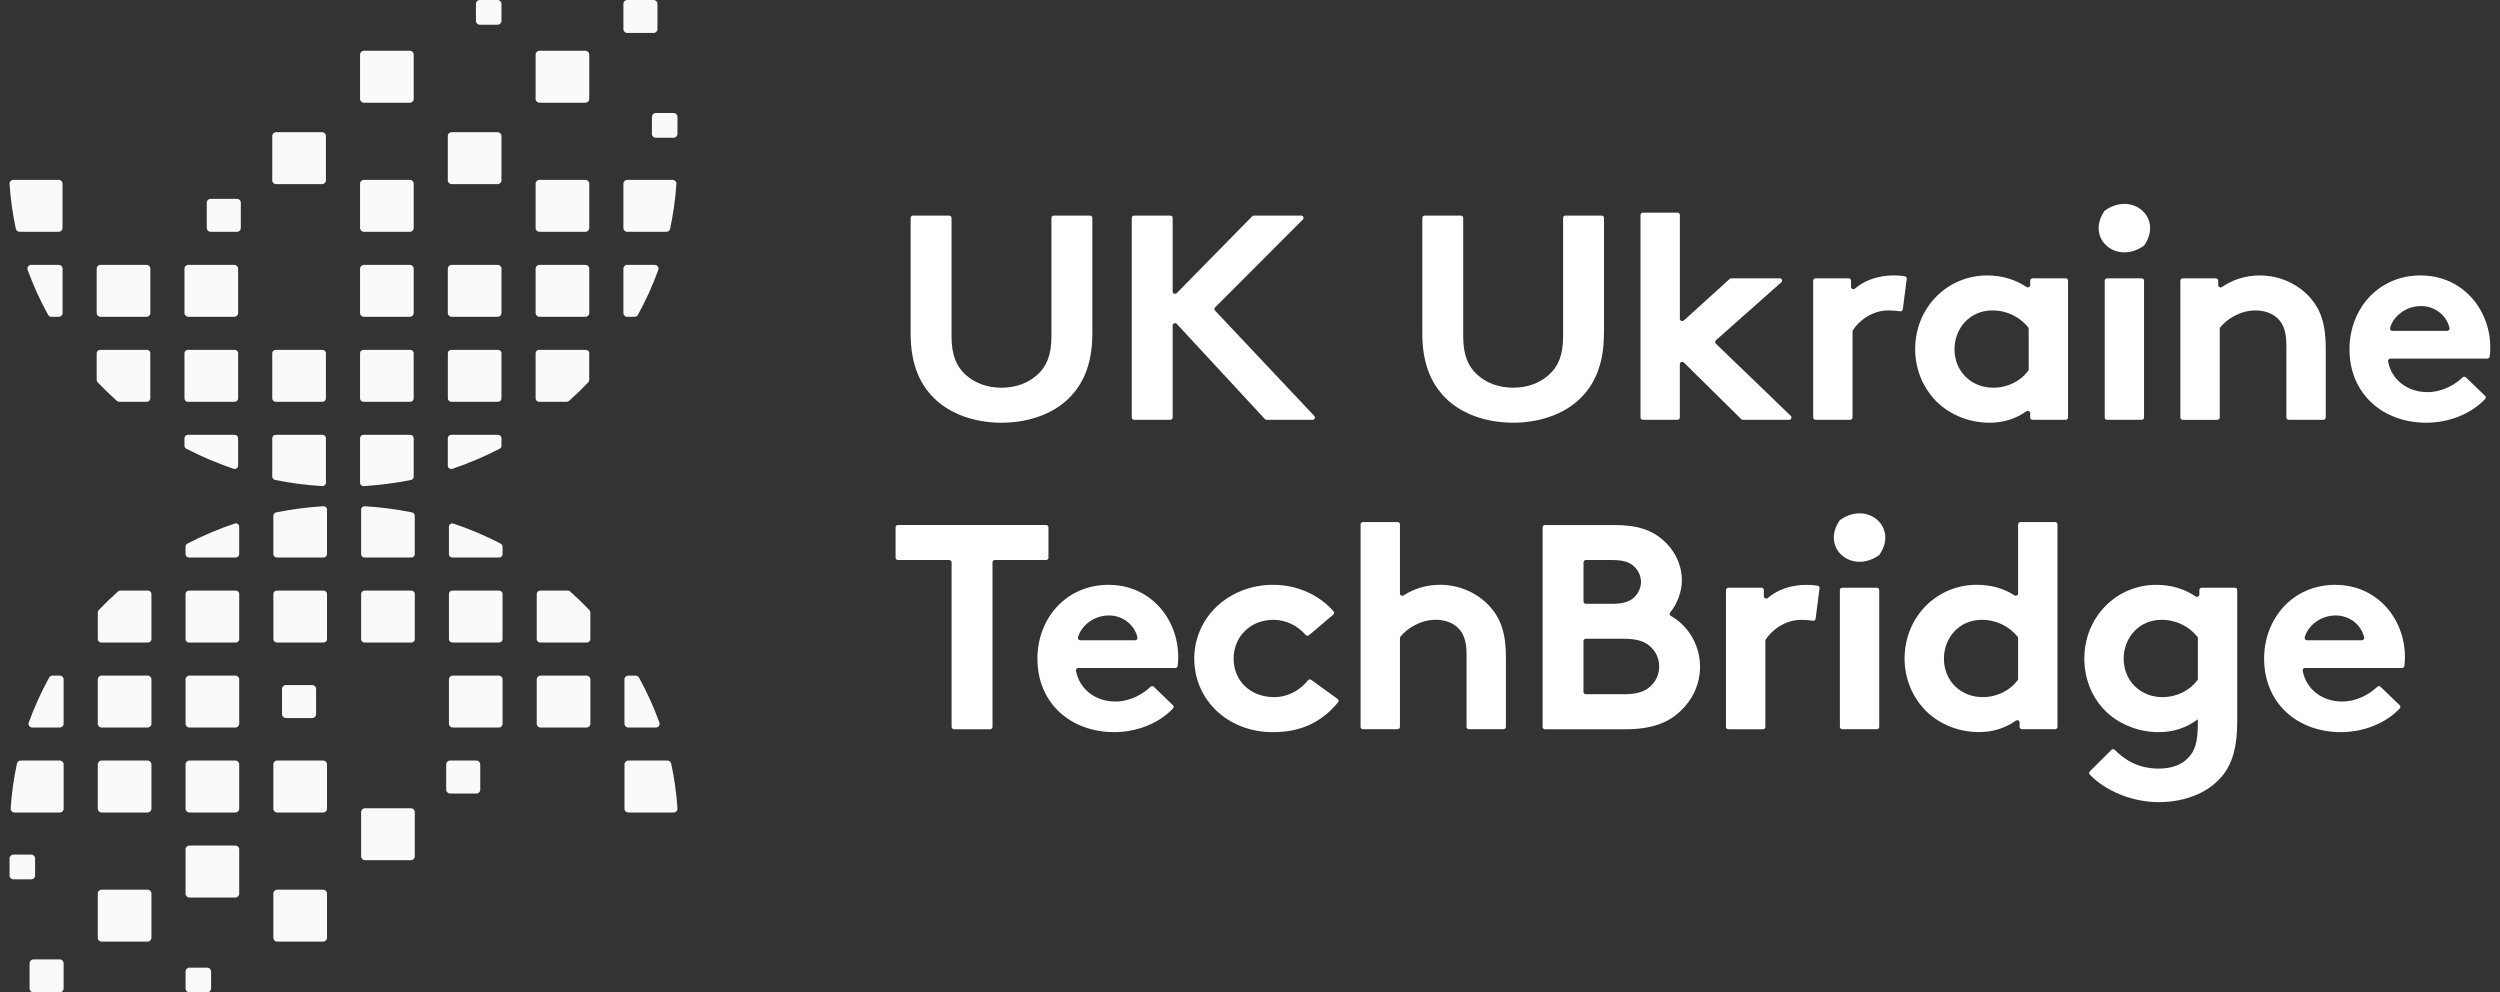 <svg width="131" height="52" viewBox="0 0 131 52" fill="none" xmlns="http://www.w3.org/2000/svg">
<rect x="0" y="0" width="131" height="52" fill="#333333" stroke="none"/>
<g clip-path="url(#clip0_3401_7858)">
<path d="M49.149 21.05C50.005 21.784 51.226 22.151 52.479 22.151C53.732 22.151 54.953 21.784 55.81 21.05C56.73 20.256 57.238 19.124 57.238 17.489V11.418C57.238 11.352 57.183 11.297 57.113 11.297H55.221C55.152 11.297 55.095 11.351 55.095 11.418V17.642C55.095 18.621 54.825 19.217 54.365 19.629C53.89 20.072 53.223 20.316 52.478 20.316C51.732 20.316 51.066 20.072 50.59 19.629C50.13 19.215 49.861 18.619 49.861 17.642V11.418C49.861 11.352 49.805 11.297 49.735 11.297H47.843C47.774 11.297 47.718 11.351 47.718 11.418V17.489C47.718 19.124 48.225 20.256 49.146 21.05H49.149Z" fill="white"/>
<path d="M59.43 21.998H61.322C61.391 21.998 61.447 21.944 61.447 21.877V17.055C61.447 16.943 61.589 16.891 61.665 16.974L66.279 21.957C66.303 21.982 66.336 21.998 66.373 21.998H68.778C68.886 21.998 68.943 21.874 68.87 21.797L63.666 16.273C63.623 16.226 63.623 16.155 63.669 16.108L68.271 11.501C68.346 11.425 68.291 11.297 68.18 11.297H65.704C65.669 11.297 65.637 11.311 65.614 11.335L61.663 15.358C61.586 15.436 61.447 15.384 61.447 15.275V11.417C61.447 11.351 61.392 11.296 61.322 11.296H59.43C59.361 11.296 59.304 11.349 59.304 11.417V21.877C59.304 21.943 59.36 21.998 59.43 21.998Z" fill="white"/>
<path d="M84.05 17.488V11.417C84.05 11.351 83.994 11.296 83.924 11.296H82.032C81.963 11.296 81.907 11.349 81.907 11.417V17.641C81.907 18.619 81.637 19.215 81.177 19.627C80.701 20.07 80.035 20.315 79.289 20.315C78.544 20.315 77.877 20.07 77.402 19.627C76.942 19.214 76.672 18.618 76.672 17.641V11.417C76.672 11.351 76.617 11.296 76.547 11.296H74.655C74.586 11.296 74.529 11.349 74.529 11.417V17.488C74.529 19.123 75.037 20.254 75.956 21.049C76.812 21.783 78.033 22.149 79.286 22.149C80.54 22.149 81.761 21.783 82.617 21.049C83.538 20.254 84.045 19.123 84.045 17.488H84.05Z" fill="white"/>
<path d="M86.086 21.998H87.898C87.966 21.998 88.023 21.944 88.023 21.877V19.083C88.023 18.975 88.159 18.922 88.238 18.999L91.239 21.961C91.262 21.985 91.294 21.998 91.328 21.998H93.749C93.86 21.998 93.915 21.868 93.838 21.792L89.908 18.005C89.858 17.957 89.86 17.877 89.912 17.831L93.341 14.792C93.424 14.718 93.37 14.583 93.256 14.583H90.724C90.691 14.583 90.661 14.594 90.637 14.615L88.235 16.791C88.154 16.863 88.025 16.81 88.025 16.704V11.264C88.025 11.197 87.969 11.143 87.899 11.143H86.087C86.019 11.143 85.962 11.196 85.962 11.264V21.875C85.962 21.941 86.017 21.996 86.087 21.996L86.086 21.998Z" fill="white"/>
<path d="M99.806 14.475C99.636 14.451 99.474 14.431 99.23 14.431C98.422 14.431 97.684 14.694 97.202 15.12C97.122 15.19 96.994 15.136 96.994 15.031V14.704C96.994 14.638 96.938 14.583 96.868 14.583H95.135C95.067 14.583 95.01 14.636 95.01 14.704V21.877C95.01 21.943 95.065 21.998 95.135 21.998H96.947C97.016 21.998 97.073 21.944 97.073 21.877V17.368C97.073 17.347 97.078 17.326 97.089 17.308C97.356 16.866 98.059 16.266 98.944 16.266C99.173 16.266 99.402 16.284 99.561 16.312C99.631 16.325 99.698 16.277 99.707 16.208L99.913 14.61C99.922 14.545 99.874 14.485 99.806 14.476V14.475Z" fill="white"/>
<path d="M108.24 14.585H106.507C106.438 14.585 106.382 14.638 106.382 14.705V14.94C106.382 15.037 106.268 15.093 106.186 15.039C105.614 14.653 104.91 14.433 104.129 14.433C102.036 14.433 100.354 16.114 100.354 18.3C100.354 19.31 100.734 20.226 101.337 20.898C102.02 21.663 103.098 22.151 104.24 22.151C104.937 22.151 105.597 21.967 106.183 21.552C106.265 21.494 106.382 21.551 106.382 21.648V21.877C106.382 21.943 106.437 21.998 106.507 21.998H108.24C108.309 21.998 108.366 21.944 108.366 21.877V14.704C108.366 14.638 108.31 14.583 108.24 14.583V14.585ZM106.303 19.36C106.303 19.386 106.294 19.411 106.279 19.432C105.88 19.965 105.209 20.316 104.447 20.316C103.289 20.316 102.416 19.46 102.416 18.299C102.416 17.229 103.194 16.266 104.399 16.266C105.177 16.266 105.846 16.619 106.276 17.15C106.294 17.171 106.303 17.198 106.303 17.226V19.36Z" fill="white"/>
<path d="M112.331 12.882C112.344 12.872 112.356 12.861 112.366 12.847C113.348 11.404 111.731 10.025 110.304 11.027C110.291 11.037 110.28 11.048 110.269 11.062C109.289 12.505 110.903 13.883 112.331 12.882Z" fill="white"/>
<path d="M112.222 14.585H110.412C110.343 14.585 110.287 14.639 110.287 14.705V21.877C110.287 21.944 110.343 21.998 110.412 21.998H112.222C112.292 21.998 112.348 21.944 112.348 21.877V14.705C112.348 14.639 112.292 14.585 112.222 14.585Z" fill="white"/>
<path d="M119.806 18.07V21.878C119.806 21.944 119.861 21.999 119.931 21.999H121.744C121.812 21.999 121.869 21.946 121.869 21.878V18.223C121.869 16.955 121.583 16.206 121.075 15.625C120.441 14.891 119.474 14.433 118.41 14.433C117.647 14.433 116.984 14.663 116.433 15.039C116.35 15.095 116.236 15.039 116.236 14.942V14.707C116.236 14.641 116.181 14.586 116.111 14.586H114.377C114.309 14.586 114.252 14.639 114.252 14.707V21.88C114.252 21.946 114.307 22.001 114.377 22.001H116.189C116.258 22.001 116.315 21.947 116.315 21.88V17.226C116.315 17.199 116.324 17.174 116.34 17.153C116.64 16.773 117.339 16.267 118.187 16.267C118.662 16.267 119.075 16.421 119.345 16.681C119.631 16.956 119.804 17.339 119.804 18.071L119.806 18.07Z" fill="white"/>
<path d="M126.856 14.431C124.572 14.431 123.113 16.235 123.113 18.299C123.113 20.623 124.842 22.151 127.143 22.151C128.292 22.151 129.471 21.708 130.222 20.907C130.266 20.859 130.263 20.786 130.216 20.741L129.216 19.776C129.167 19.73 129.09 19.729 129.042 19.775C128.66 20.139 128 20.547 127.192 20.547C126.149 20.547 125.307 19.895 125.135 18.933C125.122 18.858 125.179 18.79 125.258 18.79H130.337C130.399 18.79 130.453 18.747 130.461 18.688C130.482 18.545 130.492 18.385 130.492 18.224C130.492 16.16 128.985 14.434 126.859 14.434L126.856 14.431ZM128.232 17.336H125.36C125.278 17.336 125.217 17.261 125.239 17.184C125.408 16.572 126.064 16.037 126.856 16.037C127.649 16.037 128.224 16.586 128.356 17.191C128.372 17.265 128.313 17.337 128.234 17.337L128.232 17.336Z" fill="white"/>
<path d="M54.939 29.224V27.63C54.939 27.564 54.884 27.509 54.814 27.509H47.054C46.986 27.509 46.929 27.562 46.929 27.63V29.224C46.929 29.29 46.984 29.345 47.054 29.345H49.738C49.807 29.345 49.864 29.398 49.864 29.466V38.091C49.864 38.157 49.919 38.212 49.989 38.212H51.881C51.95 38.212 52.007 38.158 52.007 38.091V29.466C52.007 29.4 52.062 29.345 52.132 29.345H54.817C54.885 29.345 54.942 29.291 54.942 29.224H54.939Z" fill="white"/>
<path d="M58.104 30.644C55.819 30.644 54.36 32.448 54.36 34.512C54.36 36.836 56.089 38.364 58.39 38.364C59.539 38.364 60.718 37.921 61.469 37.12C61.513 37.072 61.51 36.999 61.463 36.954L60.463 35.989C60.414 35.943 60.337 35.941 60.289 35.988C59.907 36.352 59.247 36.76 58.439 36.76C57.396 36.76 56.554 36.107 56.382 35.146C56.369 35.071 56.426 35.002 56.505 35.002H61.584C61.646 35.002 61.7 34.96 61.709 34.901C61.729 34.758 61.739 34.597 61.739 34.437C61.739 32.373 60.232 30.647 58.107 30.647L58.104 30.644ZM59.479 33.549H56.607C56.525 33.549 56.464 33.474 56.486 33.397C56.655 32.785 57.312 32.25 58.104 32.25C58.896 32.25 59.471 32.799 59.603 33.404C59.619 33.478 59.56 33.55 59.481 33.55L59.479 33.549Z" fill="white"/>
<path d="M68.711 35.625C68.657 35.586 68.578 35.594 68.537 35.648C68.186 36.103 67.552 36.529 66.768 36.529C65.514 36.529 64.642 35.673 64.642 34.512C64.642 33.35 65.531 32.479 66.719 32.479C67.418 32.479 68.006 32.801 68.416 33.27C68.461 33.322 68.543 33.325 68.596 33.282L69.865 32.205C69.916 32.163 69.923 32.088 69.879 32.037C69.159 31.201 68.006 30.645 66.719 30.645C64.372 30.645 62.579 32.358 62.579 34.513C62.579 36.669 64.324 38.365 66.703 38.365C68.105 38.365 69.224 37.889 70.116 36.796C70.159 36.743 70.148 36.666 70.092 36.625L68.711 35.627V35.625Z" fill="white"/>
<path d="M75.451 30.644C74.745 30.644 74.09 30.849 73.551 31.196C73.468 31.25 73.357 31.194 73.357 31.097V27.476C73.357 27.41 73.302 27.355 73.232 27.355H71.42C71.351 27.355 71.294 27.409 71.294 27.476V38.088C71.294 38.154 71.35 38.209 71.42 38.209H73.232C73.3 38.209 73.357 38.156 73.357 38.088V33.435C73.357 33.408 73.366 33.383 73.382 33.361C73.683 32.982 74.381 32.476 75.229 32.476C75.705 32.476 76.117 32.629 76.387 32.889C76.673 33.165 76.847 33.547 76.847 34.28V38.088C76.847 38.154 76.902 38.209 76.972 38.209H78.784C78.853 38.209 78.91 38.156 78.91 38.088V34.433C78.91 33.165 78.624 32.415 78.116 31.835C77.481 31.101 76.514 30.642 75.451 30.642V30.644Z" fill="white"/>
<path d="M87.549 32.272C87.484 32.236 87.469 32.151 87.516 32.095C87.843 31.706 88.13 31.055 88.13 30.416C88.13 29.545 87.717 28.781 87.099 28.261C86.559 27.803 85.862 27.512 84.608 27.512H80.958C80.89 27.512 80.833 27.565 80.833 27.633V38.093C80.833 38.159 80.888 38.214 80.958 38.214H85.164C86.591 38.214 87.449 37.846 88.067 37.251C88.686 36.67 89.083 35.844 89.083 34.942C89.083 33.805 88.461 32.777 87.549 32.274V32.272ZM82.976 29.466C82.976 29.4 83.031 29.345 83.101 29.345H84.483C85.15 29.345 85.45 29.498 85.672 29.727C85.863 29.926 85.988 30.201 85.988 30.492C85.988 30.783 85.862 31.057 85.672 31.257C85.45 31.486 85.148 31.64 84.483 31.64H83.101C83.033 31.64 82.976 31.586 82.976 31.519V29.466ZM86.544 35.904C86.274 36.195 85.862 36.377 85.116 36.377H83.1C83.031 36.377 82.974 36.324 82.974 36.257V33.592C82.974 33.526 83.03 33.471 83.1 33.471H85.116C85.862 33.471 86.274 33.656 86.544 33.945C86.798 34.205 86.941 34.541 86.941 34.924C86.941 35.306 86.798 35.642 86.544 35.902V35.904Z" fill="white"/>
<path d="M95.237 30.689C95.067 30.665 94.905 30.645 94.661 30.645C93.853 30.645 93.115 30.908 92.633 31.334C92.553 31.405 92.425 31.35 92.425 31.246V30.918C92.425 30.852 92.369 30.797 92.299 30.797H90.566C90.498 30.797 90.441 30.851 90.441 30.918V38.091C90.441 38.157 90.496 38.212 90.566 38.212H92.378C92.447 38.212 92.504 38.159 92.504 38.091V33.583C92.504 33.561 92.509 33.54 92.519 33.522C92.787 33.081 93.49 32.48 94.375 32.48C94.604 32.48 94.833 32.498 94.992 32.527C95.062 32.539 95.129 32.492 95.138 32.423L95.344 30.824C95.353 30.759 95.305 30.699 95.237 30.691V30.689Z" fill="white"/>
<path d="M96.428 27.242C96.414 27.252 96.403 27.263 96.392 27.277C95.412 28.719 97.026 30.097 98.454 29.096C98.467 29.086 98.479 29.075 98.489 29.061C99.471 27.619 97.854 26.239 96.428 27.242Z" fill="white"/>
<path d="M98.346 30.797H96.536C96.466 30.797 96.41 30.852 96.41 30.918V38.09C96.41 38.157 96.466 38.211 96.536 38.211H98.346C98.415 38.211 98.472 38.157 98.472 38.09V30.918C98.472 30.852 98.415 30.797 98.346 30.797Z" fill="white"/>
<path d="M107.686 27.358H105.874C105.805 27.358 105.748 27.412 105.748 27.479V31.097C105.748 31.194 105.637 31.25 105.554 31.195C104.991 30.828 104.327 30.644 103.576 30.644C101.482 30.644 99.8 32.325 99.8 34.512C99.8 35.521 100.181 36.438 100.784 37.11C101.466 37.874 102.545 38.362 103.687 38.362C104.384 38.362 105.044 38.178 105.63 37.763C105.712 37.706 105.828 37.762 105.828 37.859V38.088C105.828 38.154 105.884 38.209 105.954 38.209H107.687C107.756 38.209 107.812 38.156 107.812 38.088V27.476C107.812 27.41 107.757 27.355 107.687 27.355L107.686 27.358ZM105.748 35.573C105.748 35.598 105.739 35.624 105.725 35.645C105.325 36.178 104.654 36.529 103.892 36.529C102.734 36.529 101.862 35.673 101.862 34.512C101.862 33.442 102.639 32.479 103.844 32.479C104.622 32.479 105.292 32.83 105.722 33.363C105.739 33.384 105.748 33.411 105.748 33.439V35.573Z" fill="white"/>
<path d="M117.105 30.797H115.372C115.303 30.797 115.247 30.851 115.247 30.918V31.153C115.247 31.25 115.133 31.306 115.051 31.252C114.479 30.866 113.775 30.645 112.994 30.645C110.901 30.645 109.219 32.327 109.219 34.513C109.219 35.523 109.583 36.439 110.186 37.111C110.869 37.876 111.963 38.364 113.105 38.364C113.883 38.364 114.548 38.15 115.166 37.692V37.937C115.166 38.884 115.007 39.343 114.691 39.678C114.342 40.076 113.786 40.275 113.121 40.275C111.938 40.275 111.238 39.716 110.815 39.295C110.765 39.245 110.685 39.247 110.637 39.295L109.507 40.422C109.462 40.467 109.459 40.54 109.503 40.587C110.281 41.402 111.665 42.032 113.122 42.032C114.58 42.032 115.835 41.482 116.533 40.549C116.993 39.922 117.231 39.127 117.231 37.797V30.917C117.231 30.851 117.175 30.796 117.105 30.796V30.797ZM115.168 35.573C115.168 35.599 115.159 35.624 115.144 35.645C114.745 36.178 114.074 36.529 113.312 36.529C112.154 36.529 111.281 35.673 111.281 34.512C111.281 33.442 112.059 32.479 113.264 32.479C114.042 32.479 114.711 32.83 115.142 33.363C115.159 33.384 115.168 33.411 115.168 33.439V35.573Z" fill="white"/>
<path d="M122.384 30.644C120.099 30.644 118.64 32.448 118.64 34.512C118.64 36.836 120.369 38.364 122.669 38.364C123.819 38.364 124.998 37.921 125.749 37.12C125.793 37.072 125.79 36.999 125.744 36.954L124.743 35.989C124.694 35.943 124.617 35.941 124.569 35.988C124.187 36.352 123.527 36.76 122.719 36.76C121.676 36.76 120.834 36.107 120.662 35.146C120.649 35.071 120.706 35.002 120.785 35.002H125.864C125.926 35.002 125.98 34.96 125.989 34.901C126.009 34.758 126.019 34.597 126.019 34.437C126.019 32.373 124.512 30.647 122.386 30.647L122.384 30.644ZM123.759 33.549H120.887C120.805 33.549 120.744 33.474 120.766 33.397C120.935 32.785 121.591 32.25 122.384 32.25C123.176 32.25 123.751 32.799 123.884 33.404C123.899 33.478 123.839 33.55 123.761 33.55L123.759 33.549Z" fill="white"/>
</g>
<g clip-path="url(#clip1_3401_7858)">
<path fill-rule="evenodd" clip-rule="evenodd" d="M7.695 18.332H5.247C5.146 18.332 5.066 18.411 5.066 18.507V19.91C5.066 19.953 5.083 19.997 5.114 20.03C5.436 20.368 5.773 20.694 6.123 21.006C6.156 21.036 6.201 21.053 6.246 21.053H7.695C7.796 21.053 7.876 20.974 7.876 20.878V18.507C7.876 18.41 7.794 18.332 7.695 18.332Z" fill="#FAFAFA"/>
<path d="M12.297 18.332H9.847C9.747 18.332 9.666 18.41 9.666 18.507V20.879C9.666 20.976 9.747 21.054 9.847 21.054H12.297C12.397 21.054 12.478 20.976 12.478 20.879V18.507C12.478 18.41 12.397 18.332 12.297 18.332Z" fill="#FAFAFA"/>
<path d="M16.897 18.332H14.447C14.347 18.332 14.266 18.41 14.266 18.507V20.879C14.266 20.976 14.347 21.054 14.447 21.054H16.897C16.997 21.054 17.078 20.976 17.078 20.879V18.507C17.078 18.41 16.997 18.332 16.897 18.332Z" fill="#FAFAFA"/>
<path d="M19.047 18.332H21.496C21.597 18.332 21.677 18.411 21.677 18.507V20.878C21.677 20.975 21.596 21.053 21.496 21.053H19.047C18.947 21.053 18.867 20.974 18.867 20.878V18.507C18.867 18.41 18.948 18.332 19.047 18.332Z" fill="#FAFAFA"/>
<path d="M23.648 18.332H26.096C26.197 18.332 26.277 18.411 26.277 18.507V20.878C26.277 20.975 26.195 21.053 26.096 21.053H23.648C23.547 21.053 23.467 20.974 23.467 20.878V18.507C23.467 18.41 23.548 18.332 23.648 18.332Z" fill="#FAFAFA"/>
<path fill-rule="evenodd" clip-rule="evenodd" d="M30.695 18.332H28.247C28.146 18.332 28.066 18.411 28.066 18.507V20.878C28.066 20.975 28.148 21.053 28.247 21.053H29.695C29.741 21.053 29.786 21.036 29.819 21.006C30.169 20.694 30.506 20.368 30.828 20.03C30.859 19.997 30.876 19.953 30.876 19.91V18.507C30.876 18.41 30.795 18.332 30.695 18.332Z" fill="#FAFAFA"/>
<path fill-rule="evenodd" clip-rule="evenodd" d="M12.296 22.785H9.847C9.747 22.785 9.666 22.864 9.666 22.96V23.358C9.666 23.423 9.703 23.484 9.763 23.513C10.554 23.922 11.38 24.275 12.238 24.564C12.356 24.604 12.478 24.518 12.478 24.398V22.959C12.478 22.861 12.396 22.784 12.297 22.784L12.296 22.785Z" fill="#FAFAFA"/>
<path fill-rule="evenodd" clip-rule="evenodd" d="M16.896 22.785H14.447C14.346 22.785 14.266 22.864 14.266 22.96V24.977C14.266 25.06 14.326 25.132 14.41 25.149C15.216 25.312 16.043 25.421 16.885 25.472C16.99 25.477 17.078 25.397 17.078 25.296V22.959C17.078 22.861 16.996 22.784 16.897 22.784L16.896 22.785Z" fill="#FAFAFA"/>
<path fill-rule="evenodd" clip-rule="evenodd" d="M21.496 22.785H19.047C18.947 22.785 18.867 22.864 18.867 22.96V25.297C18.867 25.398 18.956 25.479 19.059 25.473C19.902 25.422 20.727 25.312 21.534 25.15C21.619 25.133 21.678 25.061 21.678 24.978V22.962C21.678 22.864 21.597 22.787 21.498 22.787L21.496 22.785Z" fill="#FAFAFA"/>
<path fill-rule="evenodd" clip-rule="evenodd" d="M26.095 22.785H23.646C23.546 22.785 23.465 22.864 23.465 22.96V24.399C23.465 24.519 23.588 24.605 23.706 24.566C24.563 24.277 25.389 23.924 26.181 23.515C26.241 23.484 26.277 23.424 26.277 23.359V22.962C26.277 22.864 26.195 22.787 26.096 22.787L26.095 22.785Z" fill="#FAFAFA"/>
<path d="M26.073 13.878H23.669C23.557 13.878 23.465 13.967 23.465 14.076V16.403C23.465 16.512 23.557 16.6 23.669 16.6H26.073C26.186 16.6 26.277 16.512 26.277 16.403V14.076C26.277 13.967 26.186 13.878 26.073 13.878Z" fill="#FAFAFA"/>
<path d="M30.674 2.66H28.27C28.157 2.66 28.066 2.749 28.066 2.858V5.185C28.066 5.294 28.157 5.382 28.27 5.382H30.674C30.786 5.382 30.878 5.294 30.878 5.185V2.858C30.878 2.749 30.786 2.66 30.674 2.66Z" fill="#FAFAFA"/>
<path d="M16.874 6.927H14.47C14.357 6.927 14.266 7.016 14.266 7.125V9.452C14.266 9.561 14.357 9.649 14.47 9.649H16.874C16.986 9.649 17.078 9.561 17.078 9.452V7.125C17.078 7.016 16.986 6.927 16.874 6.927Z" fill="#FAFAFA"/>
<path d="M34.246 0H32.87C32.757 0 32.666 0.088 32.666 0.198V1.53C32.666 1.639 32.757 1.727 32.87 1.727H34.246C34.358 1.727 34.45 1.639 34.45 1.53V0.198C34.45 0.088 34.358 0 34.246 0Z" fill="#FAFAFA"/>
<path fill-rule="evenodd" clip-rule="evenodd" d="M35.239 9.425H32.87C32.758 9.425 32.666 9.512 32.666 9.622V11.951C32.666 12.059 32.756 12.148 32.87 12.148H34.913C35.01 12.148 35.094 12.083 35.113 11.992C35.278 11.224 35.39 10.437 35.443 9.635C35.45 9.522 35.357 9.426 35.239 9.426V9.425Z" fill="#FAFAFA"/>
<path fill-rule="evenodd" clip-rule="evenodd" d="M34.303 13.878H32.87C32.758 13.878 32.666 13.966 32.666 14.076V16.404C32.666 16.513 32.756 16.602 32.87 16.602H33.246C33.322 16.602 33.39 16.562 33.427 16.497C33.842 15.744 34.201 14.957 34.497 14.141C34.543 14.014 34.444 13.88 34.304 13.88L34.303 13.878Z" fill="#FAFAFA"/>
<path d="M7.675 13.878H5.268C5.157 13.878 5.066 13.966 5.066 14.075V16.404C5.066 16.513 5.157 16.6 5.268 16.6H7.675C7.787 16.6 7.878 16.513 7.878 16.404V14.075C7.878 13.966 7.787 13.878 7.675 13.878Z" fill="#FAFAFA"/>
<path d="M12.274 13.878H9.87C9.758 13.878 9.666 13.967 9.666 14.076V16.403C9.666 16.512 9.758 16.6 9.87 16.6H12.274C12.387 16.6 12.478 16.512 12.478 16.403V14.076C12.478 13.967 12.387 13.878 12.274 13.878Z" fill="#FAFAFA"/>
<path d="M21.474 13.878H19.071C18.958 13.878 18.867 13.967 18.867 14.076V16.403C18.867 16.512 18.958 16.6 19.071 16.6H21.474C21.587 16.6 21.678 16.512 21.678 16.403V14.076C21.678 13.967 21.587 13.878 21.474 13.878Z" fill="#FAFAFA"/>
<path d="M30.674 13.878H28.27C28.157 13.878 28.066 13.967 28.066 14.076V16.403C28.066 16.512 28.157 16.6 28.27 16.6H30.674C30.786 16.6 30.878 16.512 30.878 16.403V14.076C30.878 13.967 30.786 13.878 30.674 13.878Z" fill="#FAFAFA"/>
<path fill-rule="evenodd" clip-rule="evenodd" d="M3.073 9.425H0.704C0.588 9.425 0.493 9.521 0.5 9.634C0.553 10.435 0.665 11.221 0.83 11.99C0.849 12.082 0.933 12.147 1.03 12.147H3.073C3.185 12.147 3.277 12.059 3.277 11.949V9.621C3.277 9.512 3.187 9.423 3.073 9.423V9.425Z" fill="#FAFAFA"/>
<path fill-rule="evenodd" clip-rule="evenodd" d="M3.073 13.878H1.64C1.5 13.878 1.401 14.011 1.448 14.139C1.744 14.955 2.102 15.742 2.518 16.496C2.553 16.56 2.623 16.6 2.698 16.6H3.075C3.187 16.6 3.279 16.513 3.279 16.403V14.075C3.279 13.966 3.188 13.878 3.075 13.878H3.073Z" fill="#FAFAFA"/>
<path d="M21.474 2.66H19.071C18.958 2.66 18.867 2.749 18.867 2.858V5.185C18.867 5.294 18.958 5.382 19.071 5.382H21.474C21.587 5.382 21.678 5.294 21.678 5.185V2.858C21.678 2.749 21.587 2.66 21.474 2.66Z" fill="#FAFAFA"/>
<path d="M21.474 9.425H19.071C18.958 9.425 18.867 9.513 18.867 9.622V11.949C18.867 12.058 18.958 12.147 19.071 12.147H21.474C21.587 12.147 21.678 12.058 21.678 11.949V9.622C21.678 9.513 21.587 9.425 21.474 9.425Z" fill="#FAFAFA"/>
<path d="M26.073 6.927H23.669C23.557 6.927 23.465 7.016 23.465 7.125V9.452C23.465 9.561 23.557 9.649 23.669 9.649H26.073C26.186 9.649 26.277 9.561 26.277 9.452V7.125C26.277 7.016 26.186 6.927 26.073 6.927Z" fill="#FAFAFA"/>
<path d="M35.295 5.922H34.365C34.253 5.922 34.161 6.011 34.161 6.12V7.02C34.161 7.129 34.253 7.218 34.365 7.218H35.295C35.408 7.218 35.499 7.129 35.499 7.02V6.12C35.499 6.011 35.408 5.922 35.295 5.922Z" fill="#FAFAFA"/>
<path d="M26.073 0H25.143C25.031 0 24.939 0.088 24.939 0.198V1.098C24.939 1.207 25.031 1.295 25.143 1.295H26.073C26.186 1.295 26.277 1.207 26.277 1.098V0.198C26.277 0.088 26.186 0 26.073 0Z" fill="#FAFAFA"/>
<path d="M12.415 10.42H11.039C10.926 10.42 10.835 10.508 10.835 10.617V11.95C10.835 12.059 10.926 12.147 11.039 12.147H12.415C12.528 12.147 12.619 12.059 12.619 11.95V10.617C12.619 10.508 12.528 10.42 12.415 10.42Z" fill="#FAFAFA"/>
<path d="M30.674 9.425H28.27C28.157 9.425 28.066 9.513 28.066 9.622V11.949C28.066 12.058 28.157 12.147 28.27 12.147H30.674C30.786 12.147 30.878 12.058 30.878 11.949V9.622C30.878 9.513 30.786 9.425 30.674 9.425Z" fill="#FAFAFA"/>
<path fill-rule="evenodd" clip-rule="evenodd" d="M3.132 35.401H2.756C2.68 35.401 2.611 35.441 2.575 35.506C2.159 36.259 1.801 37.047 1.505 37.862C1.458 37.989 1.557 38.123 1.697 38.123H3.13C3.242 38.123 3.334 38.036 3.334 37.926V35.597C3.334 35.489 3.244 35.4 3.13 35.4L3.132 35.401Z" fill="#FAFAFA"/>
<path d="M30.732 35.401H28.329C28.216 35.401 28.125 35.49 28.125 35.599V37.926C28.125 38.035 28.216 38.123 28.329 38.123H30.732C30.845 38.123 30.936 38.035 30.936 37.926V35.599C30.936 35.49 30.845 35.401 30.732 35.401Z" fill="#FAFAFA"/>
<path d="M26.131 35.401H23.728C23.615 35.401 23.524 35.49 23.524 35.599V37.926C23.524 38.035 23.615 38.123 23.728 38.123H26.131C26.244 38.123 26.335 38.035 26.335 37.926V35.599C26.335 35.49 26.244 35.401 26.131 35.401Z" fill="#FAFAFA"/>
<path d="M7.731 35.401H5.327C5.214 35.401 5.123 35.49 5.123 35.599V37.926C5.123 38.035 5.214 38.123 5.327 38.123H7.731C7.843 38.123 7.935 38.035 7.935 37.926V35.599C7.935 35.49 7.843 35.401 7.731 35.401Z" fill="#FAFAFA"/>
<path fill-rule="evenodd" clip-rule="evenodd" d="M29.878 30.994C29.845 30.965 29.799 30.948 29.754 30.948H28.305C28.205 30.948 28.125 31.027 28.125 31.123V33.493C28.125 33.591 28.206 33.668 28.305 33.668H30.754C30.855 33.668 30.935 33.589 30.935 33.493V32.091C30.935 32.047 30.917 32.003 30.887 31.971C30.565 31.632 30.228 31.306 29.878 30.994Z" fill="#FAFAFA"/>
<path d="M23.704 30.948H26.153C26.254 30.948 26.334 31.027 26.334 31.123V33.493C26.334 33.591 26.252 33.668 26.153 33.668H23.704C23.604 33.668 23.524 33.589 23.524 33.493V31.123C23.524 31.025 23.605 30.948 23.704 30.948Z" fill="#FAFAFA"/>
<path d="M14.505 30.948H16.954C17.055 30.948 17.135 31.027 17.135 31.123V33.493C17.135 33.591 17.053 33.668 16.954 33.668H14.505C14.405 33.668 14.325 33.589 14.325 33.493V31.123C14.325 31.025 14.406 30.948 14.505 30.948Z" fill="#FAFAFA"/>
<path fill-rule="evenodd" clip-rule="evenodd" d="M7.754 30.948H6.305C6.26 30.948 6.215 30.965 6.181 30.994C5.831 31.306 5.495 31.632 5.172 31.971C5.142 32.003 5.124 32.047 5.124 32.091V33.493C5.124 33.591 5.206 33.668 5.305 33.668H7.754C7.855 33.668 7.935 33.589 7.935 33.493V31.123C7.935 31.025 7.853 30.948 7.754 30.948Z" fill="#FAFAFA"/>
<path fill-rule="evenodd" clip-rule="evenodd" d="M21.591 26.85C20.785 26.686 19.958 26.577 19.116 26.527C19.011 26.521 18.923 26.601 18.923 26.703V29.04C18.923 29.137 19.005 29.215 19.104 29.215H21.553C21.653 29.215 21.733 29.136 21.733 29.04V27.023C21.733 26.94 21.674 26.868 21.589 26.851L21.591 26.85Z" fill="#FAFAFA"/>
<path fill-rule="evenodd" clip-rule="evenodd" d="M16.943 26.526C16.1 26.577 15.275 26.688 14.468 26.85C14.383 26.867 14.323 26.939 14.323 27.022V29.038C14.323 29.136 14.405 29.213 14.504 29.213H16.953C17.053 29.213 17.134 29.134 17.134 29.038V26.702C17.134 26.6 17.045 26.52 16.941 26.525L16.943 26.526Z" fill="#FAFAFA"/>
<path fill-rule="evenodd" clip-rule="evenodd" d="M34.552 37.861C34.256 37.045 33.898 36.258 33.482 35.504C33.447 35.441 33.377 35.4 33.301 35.4H32.925C32.813 35.4 32.721 35.487 32.721 35.597V37.926C32.721 38.034 32.812 38.123 32.925 38.123H34.36C34.5 38.123 34.599 37.991 34.552 37.862V37.861Z" fill="#FAFAFA"/>
<path d="M16.931 46.619H14.527C14.415 46.619 14.323 46.708 14.323 46.817V49.144C14.323 49.253 14.415 49.341 14.527 49.341H16.931C17.044 49.341 17.135 49.253 17.135 49.144V46.817C17.135 46.708 17.044 46.619 16.931 46.619Z" fill="#FAFAFA"/>
<path d="M7.731 46.619H5.327C5.214 46.619 5.123 46.708 5.123 46.817V49.144C5.123 49.253 5.214 49.341 5.327 49.341H7.731C7.843 49.341 7.935 49.253 7.935 49.144V46.817C7.935 46.708 7.843 46.619 7.731 46.619Z" fill="#FAFAFA"/>
<path d="M21.531 42.352H19.127C19.015 42.352 18.923 42.44 18.923 42.55V44.877C18.923 44.986 19.015 45.074 19.127 45.074H21.531C21.644 45.074 21.735 44.986 21.735 44.877V42.55C21.735 42.44 21.644 42.352 21.531 42.352Z" fill="#FAFAFA"/>
<path d="M1.635 44.782H0.705C0.592 44.782 0.501 44.871 0.501 44.98V45.88C0.501 45.989 0.592 46.078 0.705 46.078H1.635C1.747 46.078 1.839 45.989 1.839 45.88V44.98C1.839 44.871 1.747 44.782 1.635 44.782Z" fill="#FAFAFA"/>
<path d="M3.13 50.273H1.754C1.642 50.273 1.55 50.361 1.55 50.471V51.803C1.55 51.912 1.642 52 1.754 52H3.13C3.243 52 3.334 51.912 3.334 51.803V50.471C3.334 50.361 3.243 50.273 3.13 50.273Z" fill="#FAFAFA"/>
<path d="M12.331 39.853H9.927C9.814 39.853 9.723 39.941 9.723 40.051V42.377C9.723 42.487 9.814 42.575 9.927 42.575H12.331C12.443 42.575 12.535 42.487 12.535 42.377V40.051C12.535 39.941 12.443 39.853 12.331 39.853Z" fill="#FAFAFA"/>
<path d="M12.331 44.307H9.927C9.814 44.307 9.723 44.395 9.723 44.504V46.831C9.723 46.94 9.814 47.029 9.927 47.029H12.331C12.443 47.029 12.535 46.94 12.535 46.831V44.504C12.535 44.395 12.443 44.307 12.331 44.307Z" fill="#FAFAFA"/>
<path d="M10.857 50.705H9.927C9.814 50.705 9.723 50.793 9.723 50.902V51.802C9.723 51.912 9.814 52 9.927 52H10.857C10.97 52 11.061 51.912 11.061 51.802V50.902C11.061 50.793 10.97 50.705 10.857 50.705Z" fill="#FAFAFA"/>
<path d="M24.961 39.853H23.585C23.472 39.853 23.381 39.941 23.381 40.051V41.383C23.381 41.492 23.472 41.58 23.585 41.58H24.961C25.074 41.58 25.165 41.492 25.165 41.383V40.051C25.165 39.941 25.074 39.853 24.961 39.853Z" fill="#FAFAFA"/>
<path d="M16.359 35.898H14.983C14.87 35.898 14.779 35.986 14.779 36.096V37.428C14.779 37.537 14.87 37.625 14.983 37.625H16.359C16.472 37.625 16.563 37.537 16.563 37.428V36.096C16.563 35.986 16.472 35.898 16.359 35.898Z" fill="#FAFAFA"/>
<path fill-rule="evenodd" clip-rule="evenodd" d="M3.132 39.853H1.088C0.992 39.853 0.907 39.918 0.888 40.01C0.724 40.777 0.611 41.565 0.559 42.366C0.552 42.479 0.645 42.575 0.763 42.575H3.132C3.244 42.575 3.336 42.487 3.336 42.377V40.049C3.336 39.941 3.245 39.852 3.132 39.852V39.853Z" fill="#FAFAFA"/>
<path d="M12.331 35.401H9.927C9.814 35.401 9.723 35.49 9.723 35.599V37.926C9.723 38.035 9.814 38.123 9.927 38.123H12.331C12.443 38.123 12.535 38.035 12.535 37.926V35.599C12.535 35.49 12.443 35.401 12.331 35.401Z" fill="#FAFAFA"/>
<path d="M21.554 30.948H19.104C19.004 30.948 18.923 31.026 18.923 31.123V33.495C18.923 33.591 19.004 33.67 19.104 33.67H21.554C21.654 33.67 21.735 33.591 21.735 33.495V31.123C21.735 31.026 21.654 30.948 21.554 30.948Z" fill="#FAFAFA"/>
<path d="M12.354 30.948H9.904C9.804 30.948 9.723 31.026 9.723 31.123V33.495C9.723 33.591 9.804 33.67 9.904 33.67H12.354C12.454 33.67 12.535 33.591 12.535 33.495V31.123C12.535 31.026 12.454 30.948 12.354 30.948Z" fill="#FAFAFA"/>
<path fill-rule="evenodd" clip-rule="evenodd" d="M26.239 28.487C25.448 28.078 24.621 27.725 23.764 27.436C23.646 27.396 23.524 27.482 23.524 27.602V29.041C23.524 29.139 23.605 29.216 23.705 29.216H26.153C26.254 29.216 26.334 29.137 26.334 29.041V28.643C26.334 28.578 26.298 28.518 26.238 28.488L26.239 28.487Z" fill="#FAFAFA"/>
<path fill-rule="evenodd" clip-rule="evenodd" d="M12.294 27.434C11.437 27.723 10.61 28.076 9.819 28.485C9.759 28.516 9.723 28.576 9.723 28.64V29.038C9.723 29.136 9.804 29.213 9.903 29.213H12.352C12.453 29.213 12.533 29.134 12.533 29.038V27.599C12.533 27.479 12.411 27.393 12.293 27.433L12.294 27.434Z" fill="#FAFAFA"/>
<path fill-rule="evenodd" clip-rule="evenodd" d="M35.17 40.01C35.151 39.918 35.066 39.853 34.97 39.853H32.927C32.815 39.853 32.723 39.941 32.723 40.051V42.379C32.723 42.487 32.813 42.576 32.927 42.576H35.295C35.412 42.576 35.507 42.48 35.499 42.368C35.447 41.566 35.335 40.78 35.17 40.011V40.01Z" fill="#FAFAFA"/>
<path d="M16.931 39.853H14.527C14.415 39.853 14.323 39.941 14.323 40.051V42.377C14.323 42.487 14.415 42.575 14.527 42.575H16.931C17.044 42.575 17.135 42.487 17.135 42.377V40.051C17.135 39.941 17.044 39.853 16.931 39.853Z" fill="#FAFAFA"/>
<path d="M7.731 39.853H5.327C5.214 39.853 5.123 39.941 5.123 40.051V42.377C5.123 42.487 5.214 42.575 5.327 42.575H7.731C7.843 42.575 7.935 42.487 7.935 42.377V40.051C7.935 39.941 7.843 39.853 7.731 39.853Z" fill="#FAFAFA"/>
</g>
<defs>
<clipPath id="clip0_3401_7858">
<rect width="83.571" height="31.343" fill="white" transform="translate(46.929 10.685)"/>
</clipPath>
<clipPath id="clip1_3401_7858">
<rect width="35" height="52" fill="white" transform="translate(0.5)"/>
</clipPath>
</defs>
</svg>
